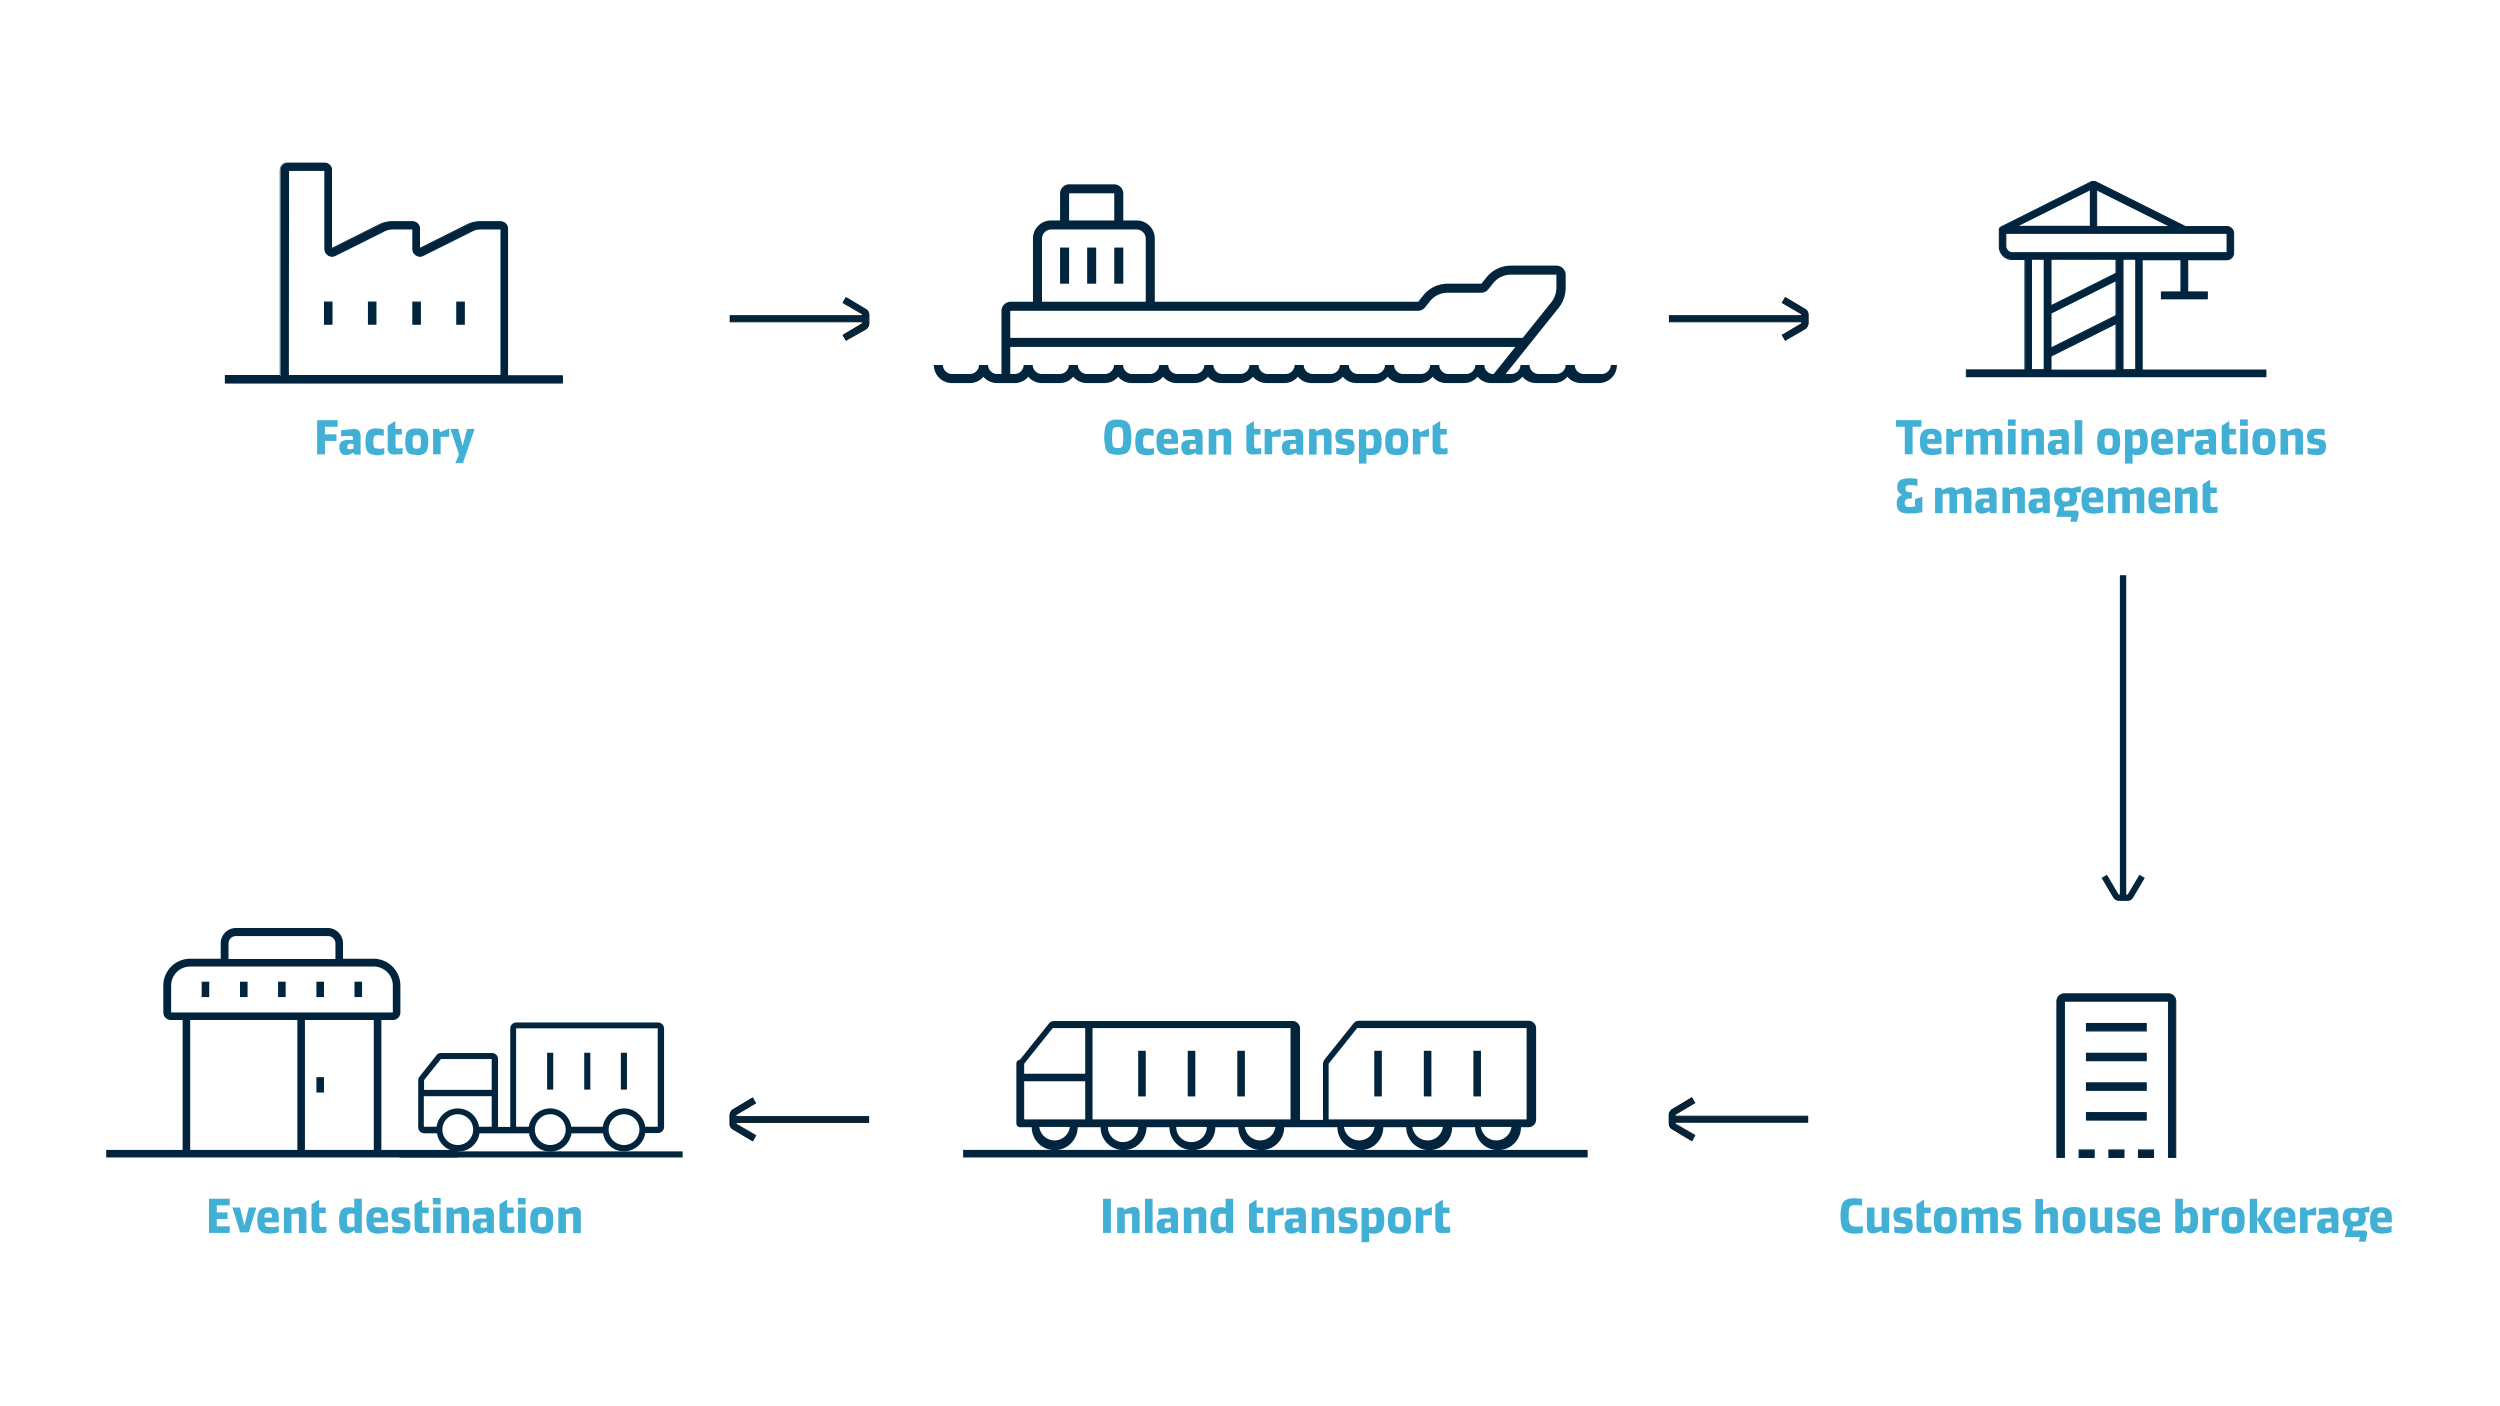 <svg id="Layer_1" data-name="Layer 1" xmlns="http://www.w3.org/2000/svg" viewBox="0 0 1024 576"><defs><style>.cls-1{fill:#02243c;}.cls-2{isolation:isolate;}.cls-3{fill:#42b0d5;}.cls-4{fill:#00243d;}</style></defs><title>infographic-1</title><polygon class="cls-1" points="431.9 471 460 471 488.1 471 516.2 471 556.7 471 584.8 471 612.8 471 650.3 471 650.3 474.1 394.5 474.1 394.5 471 431.9 471"/><rect class="cls-1" x="603.5" y="430.4" width="3.1" height="18.7"/><rect class="cls-1" x="562.9" y="430.4" width="3.1" height="18.7"/><rect class="cls-1" x="506.8" y="430.4" width="3.1" height="18.7"/><rect class="cls-1" x="486.5" y="430.4" width="3.1" height="18.7"/><rect class="cls-1" x="466.2" y="430.4" width="3.1" height="18.7"/><rect class="cls-1" x="583.2" y="430.4" width="3.1" height="18.7"/><path class="cls-1" d="M416.3,435.7v24.4a1.6,1.6,0,0,0,1.6,1.6h4.7a9.4,9.4,0,0,0,18.8,0h9.4a9.4,9.4,0,0,0,18.8,0H479a9.4,9.4,0,0,0,18.8,0h9.4a9.4,9.4,0,0,0,18.8,0h21.8a9.4,9.4,0,1,0,18.8,0H576a9.4,9.4,0,1,0,18.8,0h9.4a9.4,9.4,0,1,0,18.8,0h3.1a3.1,3.1,0,0,0,3.1-3.1V421.2a3.1,3.1,0,0,0-3.1-3.1H556.7a2.9,2.9,0,0,0-2.4,1.2l-11.7,14.6a3.5,3.5,0,0,0-.7,2v22.8h-9.4V421.3a3.1,3.1,0,0,0-3.1-3.1H431.9a2.9,2.9,0,0,0-2.4,1.2L417.8,434C416.6,434.3,416.3,435,416.3,435.7Zm190.3,25.9h12.5a6.3,6.3,0,0,1-12.5,0Zm-28.1,0H591a6.3,6.3,0,0,1-12.5,0Zm-28,0H563a6.3,6.3,0,0,1-12.5,0Zm-6.3-25.9,11.7-14.6h69.4v37.4H544.2V435.7Zm-34.3,25.9h12.5a6.3,6.3,0,0,1-12.5,0Zm-28.1,0h12.5a6.2,6.2,0,0,1-6.2,6.2A6.1,6.1,0,0,1,481.8,461.6Zm-28,0h12.4a6.2,6.2,0,0,1-6.2,6.2A6.2,6.2,0,0,1,453.8,461.6Zm-6.3-40.5h81.1v37.4H447.5V421.1Zm-21.8,40.5h12.5a6.3,6.3,0,0,1-12.5,0Zm-6.2-18.7h25v15.6h-25Zm0-7.2,11.7-14.6h13.3v18.7h-25Z"/><rect class="cls-1" x="434.2" y="101.4" width="3.7" height="14.8"/><rect class="cls-1" x="445.3" y="101.4" width="3.7" height="14.8"/><rect class="cls-1" x="456.4" y="101.4" width="3.7" height="14.8"/><path class="cls-1" d="M659.8,149.5a3.8,3.8,0,0,1-3.7,3.7h-7.4a3.8,3.8,0,0,1-3.7-3.7h-3.7a3.8,3.8,0,0,1-3.7,3.7h-7.4a3.8,3.8,0,0,1-3.7-3.7h-3.7a3.8,3.8,0,0,1-3.7,3.7h-2.4L638.5,126a13.3,13.3,0,0,0,2.8-8.1v-5.4a3.8,3.8,0,0,0-3.7-3.7H618.9a12.8,12.8,0,0,0-10.1,4.9l-2,2.5H593a12.8,12.8,0,0,0-10.1,4.9l-2,2.5H473V97.7a7.4,7.4,0,0,0-7.4-7.4h-5.5V79.2a3.8,3.8,0,0,0-3.7-3.7H437.9a3.8,3.8,0,0,0-3.7,3.7V90.3h-3.7a7.4,7.4,0,0,0-7.4,7.4v25.9h-9.2a3.8,3.8,0,0,0-3.7,3.7v25.9h-1.8a3.8,3.8,0,0,1-3.7-3.7H401a3.8,3.8,0,0,1-3.7,3.7h-7.4a3.8,3.8,0,0,1-3.7-3.7h-3.7a7.4,7.4,0,0,0,7.4,7.4h7.4a7.1,7.1,0,0,0,5.5-2.6,7.2,7.2,0,0,0,5.5,2.6h7.4a7.1,7.1,0,0,0,5.5-2.6,7.2,7.2,0,0,0,5.5,2.6h7.4a7.1,7.1,0,0,0,5.5-2.6,7.2,7.2,0,0,0,5.5,2.6h7.4a7.1,7.1,0,0,0,5.5-2.6,7.2,7.2,0,0,0,5.5,2.6h7.4a7.1,7.1,0,0,0,5.5-2.6,7.2,7.2,0,0,0,5.5,2.6h7.4a7.1,7.1,0,0,0,5.5-2.6,7.2,7.2,0,0,0,5.5,2.6h7.4a7.1,7.1,0,0,0,5.5-2.6,7.2,7.2,0,0,0,5.5,2.6h7.4a7.1,7.1,0,0,0,5.5-2.6,7.2,7.2,0,0,0,5.5,2.6h7.4a7.1,7.1,0,0,0,5.5-2.6,7.2,7.2,0,0,0,5.5,2.6h7.4a7.1,7.1,0,0,0,5.5-2.6,7.2,7.2,0,0,0,5.5,2.6h7.4a7.1,7.1,0,0,0,5.5-2.6,7.2,7.2,0,0,0,5.5,2.6h7.4a7.1,7.1,0,0,0,5.5-2.6,7.2,7.2,0,0,0,5.5,2.6h7.4a7.1,7.1,0,0,0,5.5-2.6,7.2,7.2,0,0,0,5.5,2.6h7.4a7.1,7.1,0,0,0,5.5-2.6,7.2,7.2,0,0,0,5.5,2.6h7.4a7.4,7.4,0,0,0,7.4-7.4ZM437.9,79.2h18.5V90.3H437.9ZM426.8,97.7a3.8,3.8,0,0,1,3.7-3.7h35.1a3.8,3.8,0,0,1,3.7,3.7v25.9H426.8V97.7Zm154,29.6a3.7,3.7,0,0,0,2.9-1.4l2-2.5a9.3,9.3,0,0,1,7.2-3.5h13.8a3.7,3.7,0,0,0,2.9-1.4l2-2.5a9.3,9.3,0,0,1,7.2-3.5h18.7v5.4a9.5,9.5,0,0,1-2,5.8l-11.8,14.7H413.8V127.3ZM608,149.5h-3.7a3.8,3.8,0,0,1-3.7,3.7h-7.4a3.8,3.8,0,0,1-3.7-3.7h-3.7a3.8,3.8,0,0,1-3.7,3.7h-7.4a3.8,3.8,0,0,1-3.7-3.7h-3.7a3.8,3.8,0,0,1-3.7,3.7h-7.4a3.8,3.8,0,0,1-3.7-3.7h-3.7a3.8,3.8,0,0,1-3.7,3.7h-7.4a3.8,3.8,0,0,1-3.7-3.7h-3.7a3.8,3.8,0,0,1-3.7,3.7h-7.4a3.8,3.8,0,0,1-3.7-3.7h-3.7a3.8,3.8,0,0,1-3.7,3.7h-7.4a3.8,3.8,0,0,1-3.7-3.7h-3.7a3.8,3.8,0,0,1-3.7,3.7h-7.4a3.8,3.8,0,0,1-3.7-3.7h-3.7a3.8,3.8,0,0,1-3.7,3.7h-7.4a3.8,3.8,0,0,1-3.7-3.7h-3.7a3.8,3.8,0,0,1-3.7,3.7h-7.4a3.8,3.8,0,0,1-3.7-3.7h-3.7a3.8,3.8,0,0,1-3.7,3.7h-7.4a3.8,3.8,0,0,1-3.7-3.7h-3.7a3.8,3.8,0,0,1-3.7,3.7h-1.8V142.1H620.7l-8.9,11.1h-.2A3.7,3.7,0,0,1,608,149.5Z"/><path class="cls-1" d="M353.3,128.6v.6H299v2.6h54.3v.6l-8.1,4.8,1.3,2.2,8.1-4.8a3,3,0,0,0,1.3-2.2v-3.7a2.6,2.6,0,0,0-1.3-2.2l-8.1-4.8-1.3,2.2Z"/><path d="M346.5,139.6l-1.4-2.4,8.1-4.8V132H298.9v-2.8h54.3v-.4l-8.1-4.7,1.4-2.4,8.2,4.9a2.8,2.8,0,0,1,1.4,2.3v3.7a3.2,3.2,0,0,1-1.3,2.3Zm-1.1-2.4,1.2,2,8-4.7a2.8,2.8,0,0,0,1.2-2.1v-3.7a2.7,2.7,0,0,0-1.2-2.1l-8-4.7-1.2,2,8.1,4.7v.8H299.2v2.3h54.3v.8Z"/><path class="cls-1" d="M738,128.6v.6H683.7v2.6H738v.6l-8.1,4.8,1.3,2.2,8.1-4.8a3,3,0,0,0,1.3-2.2v-3.7a2.6,2.6,0,0,0-1.3-2.2l-8.1-4.8-1.3,2.2Z"/><path d="M731.2,139.6l-1.4-2.4,8.1-4.8V132H683.6v-2.8h54.3v-.4l-8.1-4.7,1.4-2.4h.1l8.1,4.8a2.8,2.8,0,0,1,1.4,2.3v3.7a3.2,3.2,0,0,1-1.3,2.3Zm-1.1-2.4,1.2,2,8-4.7a2.8,2.8,0,0,0,1.2-2.1v-3.7a2.7,2.7,0,0,0-1.2-2.1l-8-4.7-1.2,2,8.1,4.7v.8H683.9v2.3h54.3v.8h-.1Z"/><path class="cls-1" d="M686.3,460.4v-.6h54.3v-2.6H686.3v-.6l8.1-4.8-1.3-2.2-8.1,4.8a3,3,0,0,0-1.3,2.2v3.7a2.6,2.6,0,0,0,1.3,2.2l8.1,4.8,1.3-2.2Z"/><path d="M693.1,467.5l-8.2-4.9a2.8,2.8,0,0,1-1.4-2.3v-3.7a3.2,3.2,0,0,1,1.3-2.3l8.2-4.9,1.4,2.4-8.1,4.8v.4h54.3v2.8H686.3v.4l8.1,4.7Zm0-17.7-8,4.7a2.8,2.8,0,0,0-1.2,2.1v3.7a2.7,2.7,0,0,0,1.2,2.1l8,4.7,1.2-2-8.1-4.7v-.8h54.3v-2.3H686.2v-.8h.1l8-4.7Z"/><path class="cls-1" d="M301.6,460.4v-.6h54.3v-2.6H301.6v-.6l8.1-4.8-1.3-2.2-8.1,4.8a3,3,0,0,0-1.3,2.2v3.7a2.6,2.6,0,0,0,1.3,2.2l8.1,4.8,1.3-2.2Z"/><path d="M308.4,467.5h-.1l-8.1-4.8a2.8,2.8,0,0,1-1.4-2.3v-3.7a3.2,3.2,0,0,1,1.3-2.3l8.2-4.9,1.4,2.4-8.1,4.8v.4H356v2.8H301.7v.4l8.1,4.7Zm0-17.7-8,4.7a2.8,2.8,0,0,0-1.2,2.1v3.7a2.7,2.7,0,0,0,1.2,2.1l8,4.7,1.2-2-8.1-4.7v-.8h54.3v-2.3H301.5v-.8l8.1-4.8Z"/><path class="cls-1" d="M871.5,366.4h-.6V235.6h-2.6V366.4h-.5l-4.8-8.1-2.2,1.3,4.8,8.1a3,3,0,0,0,2.2,1.3h3.7a2.6,2.6,0,0,0,2.2-1.3l4.8-8.1-2.2-1.3Z"/><g class="cls-2"><path class="cls-3" d="M133.1,174.8v3.1h4.7v2.7h-4.7v5.5h-3.2v-14h8.4v2.7Z"/><path class="cls-3" d="M146.2,175.9a1.9,1.9,0,0,1,1.2,1.1,5.8,5.8,0,0,1,.3,2.1v7.1h-2.5l-.4-.8a6.6,6.6,0,0,1-3.1,1,2.6,2.6,0,0,1-2-.8,3.7,3.7,0,0,1-.7-2.3,2.9,2.9,0,0,1,.7-2.3,4.5,4.5,0,0,1,2.4-.8h2.5v-.4a1.9,1.9,0,0,0-.1-.8.7.7,0,0,0-.5-.4h-2.9l-1.4.2v-2.6l3.6-.3A5.4,5.4,0,0,1,146.2,175.9Zm-3.8,7.9c.1.2.4.2.8.2l1.6-.2v-2h-1.6a.8.8,0,0,0-.7.3,1.4,1.4,0,0,0-.2.7C142.2,183.4,142.2,183.6,142.4,183.8Z"/><path class="cls-3" d="M151.5,185.8a2.7,2.7,0,0,1-1.4-1.7,13,13,0,0,1,0-6.4,3,3,0,0,1,1.4-1.7,5.6,5.6,0,0,1,2.8-.5,10.1,10.1,0,0,1,2.9.4v2.6l-2.2-.3-1.3.2a1,1,0,0,0-.6.8,8.2,8.2,0,0,0,0,3.6,1.1,1.1,0,0,0,.7.8l1.3.2h1.2l1.1-.3V186a10.5,10.5,0,0,1-3,.5A7.6,7.6,0,0,1,151.5,185.8Z"/><path class="cls-3" d="M160.2,186a2.2,2.2,0,0,1-1.1-1,5,5,0,0,1-.3-1.9v-8.7l3.1-2v3.3h2.7V178H162v4.7a1,1,0,0,0,.3.8c.2.2.5.2.9.2l1.7-.2v2.4l-.9.2h-1.5A5,5,0,0,1,160.2,186Z"/><path class="cls-3" d="M168,186a2.6,2.6,0,0,1-1.5-1.6,8.1,8.1,0,0,1-.5-3.5,10.4,10.4,0,0,1,.5-3.5,2.7,2.7,0,0,1,1.5-1.5,7,7,0,0,1,2.7-.4,6.7,6.7,0,0,1,2.7.4,3.1,3.1,0,0,1,1.5,1.5,8.1,8.1,0,0,1,.5,3.5,10.4,10.4,0,0,1-.5,3.5,3.4,3.4,0,0,1-1.5,1.6,7,7,0,0,1-2.7.4Zm3.8-2.4a1.6,1.6,0,0,0,.5-.8,16.2,16.2,0,0,0,0-3.6c-.1-.4-.2-.7-.5-.8s-.6-.2-1.1-.2l-1.1.2a1.6,1.6,0,0,0-.5.8,16.3,16.3,0,0,0,0,3.6c.1.4.2.7.5.8s.6.2,1.1.2Z"/><path class="cls-3" d="M184,175.5v3.4h-3.5v7.2h-3.1V175.7h2.3l.6,1.3Z"/><path class="cls-3" d="M194.4,175.7l-4.8,14h-3.1l1.5-3.6-3.5-10.4h3.2l1.8,7,1.8-7Z"/></g><g class="cls-2"><path class="cls-3" d="M454.4,185.7a3.2,3.2,0,0,1-1.6-2.2,19.6,19.6,0,0,1,0-8.8,4.1,4.1,0,0,1,1.6-2.2,6.3,6.3,0,0,1,3.4-.6,7.4,7.4,0,0,1,3.4.6,4,4,0,0,1,1.7,2.2,19.6,19.6,0,0,1,0,8.8,3.8,3.8,0,0,1-1.7,2.2,9.9,9.9,0,0,1-6.8,0Zm4.9-2.5a1.7,1.7,0,0,0,.6-1.2,19.7,19.7,0,0,0,0-5.6,1.7,1.7,0,0,0-.6-1.2,3.9,3.9,0,0,0-3,0,1.7,1.7,0,0,0-.6,1.2,19.7,19.7,0,0,0,0,5.6,1.7,1.7,0,0,0,.6,1.2,2.8,2.8,0,0,0,1.5.3C458.5,183.5,459,183.5,459.3,183.2Z"/><path class="cls-3" d="M466.8,185.8a2.7,2.7,0,0,1-1.4-1.7,13,13,0,0,1,0-6.4,3,3,0,0,1,1.4-1.7,5.6,5.6,0,0,1,2.8-.5,10.1,10.1,0,0,1,2.9.4v2.6l-2.2-.3-1.3.2a1,1,0,0,0-.6.8,8.2,8.2,0,0,0,0,3.6,1.1,1.1,0,0,0,.7.8l1.3.2h1.2l1.1-.3V186a10.5,10.5,0,0,1-3,.5A8.8,8.8,0,0,1,466.8,185.8Z"/><path class="cls-3" d="M482.7,181.8h-6a2.1,2.1,0,0,0,.5,1.5,2.5,2.5,0,0,0,1.7.4h1.8l1.8-.4v2.5l-1.7.4-2,.2a7.8,7.8,0,0,1-3-.5,3.8,3.8,0,0,1-1.6-1.7,9.5,9.5,0,0,1-.5-3.3,8.7,8.7,0,0,1,.4-3,3.4,3.4,0,0,1,1.4-1.7,5.3,5.3,0,0,1,2.8-.6,4.8,4.8,0,0,1,2.9.7,2.4,2.4,0,0,1,1.1,1.6,14,14,0,0,1,.2,2.3v1.7Zm-2.9-2.3a2.3,2.3,0,0,0-.3-1.3c-.2-.3-.6-.4-1.2-.4a1.7,1.7,0,0,0-1.3.5,2.8,2.8,0,0,0-.3,1.5h3.1v-.3Z"/><path class="cls-3" d="M491.1,175.9a1.9,1.9,0,0,1,1.2,1.1,5.8,5.8,0,0,1,.3,2.1v7.1h-2.5l-.4-.8a6.6,6.6,0,0,1-3.1,1,2.6,2.6,0,0,1-2-.8,3.7,3.7,0,0,1-.7-2.3,2.9,2.9,0,0,1,.7-2.3,4.5,4.5,0,0,1,2.4-.8h2.5v-.4a1.9,1.9,0,0,0-.1-.8.7.7,0,0,0-.5-.4H486l-1.4.2v-2.6l3.6-.3A5.2,5.2,0,0,1,491.1,175.9Zm-3.7,7.9c.1.2.4.2.8.2l1.6-.2v-2h-1.6a.8.8,0,0,0-.7.3,1.4,1.4,0,0,0-.2.7C487.1,183.4,487.2,183.6,487.4,183.8Z"/><path class="cls-3" d="M495.1,175.7h2.5l.5,1a6.7,6.7,0,0,1,1.7-.8,7.1,7.1,0,0,1,2-.4,2.2,2.2,0,0,1,1.9.7,2.8,2.8,0,0,1,.6,2v8h-3.1v-7a1.5,1.5,0,0,0-.2-.8,1.4,1.4,0,0,0-.9-.2l-1.9.2v7.8h-3.1Z"/><path class="cls-3" d="M511.9,186a2.2,2.2,0,0,1-1.1-1,5,5,0,0,1-.3-1.9v-8.7l3.1-2v3.3h2.7V178h-2.6v4.7a1,1,0,0,0,.3.8c.2.2.5.2.9.2l1.7-.2v2.4l-.9.2h-1.5A5,5,0,0,1,511.9,186Z"/><path class="cls-3" d="M524.6,175.5v3.4h-3.5v7.2H518V175.7h2.3l.6,1.3Z"/><path class="cls-3" d="M532.3,175.9a1.9,1.9,0,0,1,1.2,1.1,5.8,5.8,0,0,1,.3,2.1v7.1h-2.5l-.4-.8a6.6,6.6,0,0,1-3.1,1,2.6,2.6,0,0,1-2-.8,3.2,3.2,0,0,1-.7-2.3,2.9,2.9,0,0,1,.7-2.3,4.5,4.5,0,0,1,2.4-.8h2.5v-.4a1.9,1.9,0,0,0-.1-.8.7.7,0,0,0-.5-.4h-2.9l-1.4.2v-2.6l3.6-.3A5.2,5.2,0,0,1,532.3,175.9Zm-3.8,7.9c.1.2.4.2.8.2l1.6-.2v-2h-1.6a.8.8,0,0,0-.7.3,1.4,1.4,0,0,0-.2.7C528.3,183.4,528.3,183.6,528.5,183.8Z"/><path class="cls-3" d="M536.2,175.7h2.5l.5,1a6.7,6.7,0,0,1,1.7-.8,7.1,7.1,0,0,1,2-.4,2.2,2.2,0,0,1,1.9.7,2.8,2.8,0,0,1,.6,2v8h-3.1v-7a1.5,1.5,0,0,0-.2-.8,1.4,1.4,0,0,0-.9-.2l-1.9.2v7.8h-3.1Z"/><path class="cls-3" d="M548.6,186.2l-1.3-.3v-2.5l1.5.3h2.6a.5.5,0,0,0,.4-.2.7.7,0,0,0,.1-.5.6.6,0,0,0-.2-.5l-.8-.3-2-.4a2.2,2.2,0,0,1-1.4-.8,4.1,4.1,0,0,1-.5-2.3,3,3,0,0,1,.4-1.8,2.4,2.4,0,0,1,1.2-1,7.1,7.1,0,0,1,2.3-.3h1.8l1.5.3v2.5l-1.5-.3H551l-1,.2a.8.8,0,0,0-.2.6.8.8,0,0,0,.2.5,1,1,0,0,0,.7.2l1.9.4,1.3.4c.3.1.5.5.7.9a4.2,4.2,0,0,1,.2,1.7,3.7,3.7,0,0,1-.4,2,2.8,2.8,0,0,1-1.3,1.1,6.1,6.1,0,0,1-2.5.3Z"/><path class="cls-3" d="M564.5,176.1a4,4,0,0,1,1.1,1.8,13.9,13.9,0,0,1,.3,3.2,8.9,8.9,0,0,1-.5,3.2,2.8,2.8,0,0,1-1.4,1.6,4.8,4.8,0,0,1-2.2.5h-1.1l-1-.3v3.8h-3.1v-14h2.7l.4,1.1a4.3,4.3,0,0,1,1.3-.9,3.2,3.2,0,0,1,1.6-.4A2.5,2.5,0,0,1,564.5,176.1Zm-4.9,2.3v5.1l.6.2h.9l1-.2a1.2,1.2,0,0,0,.5-.8,7.6,7.6,0,0,0,.1-1.7,8.7,8.7,0,0,0-.1-1.8c-.1-.4-.2-.7-.5-.8l-.9-.2A4,4,0,0,0,559.6,178.4Z"/><path class="cls-3" d="M569.4,186a2.6,2.6,0,0,1-1.5-1.6,8.1,8.1,0,0,1-.5-3.5,10.4,10.4,0,0,1,.5-3.5,2.7,2.7,0,0,1,1.5-1.5,7,7,0,0,1,2.7-.4,6.7,6.7,0,0,1,2.7.4,2.8,2.8,0,0,1,1.5,1.5,8.1,8.1,0,0,1,.5,3.5,10.4,10.4,0,0,1-.5,3.5,3.4,3.4,0,0,1-1.5,1.6,7,7,0,0,1-2.7.4A9.6,9.6,0,0,1,569.4,186Zm3.8-2.4a1.6,1.6,0,0,0,.5-.8,16.3,16.3,0,0,0,0-3.6c-.1-.4-.2-.7-.5-.8s-.6-.2-1.1-.2l-1.1.2a1.2,1.2,0,0,0-.5.8,16.2,16.2,0,0,0,0,3.6c.1.4.2.7.5.8l1.1.2Z"/><path class="cls-3" d="M585.3,175.5v3.4h-3.5v7.2h-3.1V175.7H581l.6,1.3Z"/><path class="cls-3" d="M588.2,186a2.2,2.2,0,0,1-1.1-1,5,5,0,0,1-.3-1.9v-8.7l3.1-2v3.3h2.7V178H590v4.7a1,1,0,0,0,.3.8c.2.2.5.2.9.2l1.7-.2v2.4l-.9.2h-1.5A5.1,5.1,0,0,1,588.2,186Z"/></g><g class="cls-2"><path class="cls-3" d="M780.2,174.8h-3.6v-2.7H787v2.7h-3.6v11.3h-3.2Z"/><path class="cls-3" d="M795.4,181.8h-6a2.1,2.1,0,0,0,.5,1.5,2.5,2.5,0,0,0,1.7.4h1.8l1.8-.4v2.5l-1.7.4-2,.2a7.8,7.8,0,0,1-3-.5,3.8,3.8,0,0,1-1.6-1.7,9.5,9.5,0,0,1-.5-3.3,8.7,8.7,0,0,1,.4-3,3.4,3.4,0,0,1,1.4-1.7,5.5,5.5,0,0,1,2.8-.6,4.8,4.8,0,0,1,2.9.7,3,3,0,0,1,1.2,1.6,14,14,0,0,1,.2,2.3v1.7Zm-2.9-2.3a2.3,2.3,0,0,0-.3-1.3c-.2-.3-.6-.4-1.2-.4a1.7,1.7,0,0,0-1.3.5,2.8,2.8,0,0,0-.3,1.5h3.1Z"/><path class="cls-3" d="M803.8,175.5v3.4h-3.5v7.2h-3.1V175.7h2.3l.6,1.3Z"/><path class="cls-3" d="M819.6,176.2a2.8,2.8,0,0,1,.6,2v8h-3.1v-7a1.9,1.9,0,0,0-.2-.8c-.1-.2-.4-.2-.8-.2l-1.8.2v7.8h-3.1v-7a1.9,1.9,0,0,0-.2-.8c-.1-.2-.4-.2-.8-.2l-1.8.2v7.8h-3.1V175.8h2.5l.5,1a6.7,6.7,0,0,1,1.7-.8,4.3,4.3,0,0,1,1.9-.4,2.1,2.1,0,0,1,2.2,1.3,7.9,7.9,0,0,1,3.7-1.3A2.1,2.1,0,0,1,819.6,176.2Z"/><path class="cls-3" d="M822.4,171.8h3.2v2.6h-3.2Zm.1,3.9h3.1v10.4h-3.1Z"/><path class="cls-3" d="M828,175.7h2.5l.5,1a6.7,6.7,0,0,1,1.7-.8,7.1,7.1,0,0,1,2-.4,2.2,2.2,0,0,1,1.9.7,2.8,2.8,0,0,1,.6,2v8H834v-7a1.5,1.5,0,0,0-.2-.8,1.4,1.4,0,0,0-.9-.2l-1.9.2v7.8h-3Z"/><path class="cls-3" d="M845.9,175.9a1.9,1.9,0,0,1,1.2,1.1,5.8,5.8,0,0,1,.3,2.1v7.1H845l-.4-.8a6.6,6.6,0,0,1-3.1,1,2.6,2.6,0,0,1-2-.8,3.7,3.7,0,0,1-.7-2.3,2.9,2.9,0,0,1,.7-2.3,4.5,4.5,0,0,1,2.4-.8h2.5v-.4a1.9,1.9,0,0,0-.1-.8.7.7,0,0,0-.5-.4h-2.9l-1.4.2v-2.6l3.6-.3A4.9,4.9,0,0,1,845.9,175.9Zm-3.8,7.9c.1.2.4.2.8.2l1.6-.2v-2h-1.6a.8.8,0,0,0-.7.3,1.4,1.4,0,0,0-.2.7C841.9,183.4,841.9,183.6,842.1,183.8Z"/><path class="cls-3" d="M849.8,172.1h3.1v14h-3.1Z"/><path class="cls-3" d="M861,186a2.6,2.6,0,0,1-1.5-1.6,10,10,0,0,1-.5-3.5,10.4,10.4,0,0,1,.5-3.5,2.5,2.5,0,0,1,1.5-1.5,9.1,9.1,0,0,1,2.7-.4,6.7,6.7,0,0,1,2.7.4,2.8,2.8,0,0,1,1.5,1.5,9.6,9.6,0,0,1,.5,3.5,10.4,10.4,0,0,1-.5,3.5,3.4,3.4,0,0,1-1.5,1.6,7,7,0,0,1-2.7.4Zm3.8-2.4a1.6,1.6,0,0,0,.5-.8,16.3,16.3,0,0,0,0-3.6c-.1-.4-.2-.7-.5-.8s-.6-.2-1.1-.2l-1.1.2a1.6,1.6,0,0,0-.5.8,16.2,16.2,0,0,0,0,3.6c.1.4.2.7.5.8s.6.2,1.1.2Z"/><path class="cls-3" d="M878.3,176.1a4,4,0,0,1,1.1,1.8,9.9,9.9,0,0,1,.3,3.2,8.9,8.9,0,0,1-.5,3.2,2.8,2.8,0,0,1-1.4,1.6,4.8,4.8,0,0,1-2.2.5h-1.1l-1-.3v3.8h-3.1v-14h2.7l.4,1.1a4.3,4.3,0,0,1,1.3-.9,3.2,3.2,0,0,1,1.6-.4A2.3,2.3,0,0,1,878.3,176.1Zm-4.8,2.3v5.1l.6.2h.9l1-.2a1.2,1.2,0,0,0,.5-.8,7.6,7.6,0,0,0,.1-1.7,8.7,8.7,0,0,0-.1-1.8c-.1-.4-.2-.7-.5-.8l-.9-.2A3.9,3.9,0,0,0,873.5,178.4Z"/><path class="cls-3" d="M890.1,181.8h-6a2.1,2.1,0,0,0,.5,1.5,2.5,2.5,0,0,0,1.7.4h1.8l1.8-.4v2.5l-1.7.4-2,.2a7.8,7.8,0,0,1-3-.5,3.8,3.8,0,0,1-1.6-1.7,9.5,9.5,0,0,1-.5-3.3,8.7,8.7,0,0,1,.4-3,3.4,3.4,0,0,1,1.4-1.7,5.5,5.5,0,0,1,2.8-.6,4.8,4.8,0,0,1,2.9.7,3,3,0,0,1,1.2,1.6,14,14,0,0,1,.2,2.3v1.7Zm-2.9-2.3a2.3,2.3,0,0,0-.3-1.3c-.2-.3-.6-.4-1.2-.4a1.7,1.7,0,0,0-1.3.5,2.8,2.8,0,0,0-.3,1.5h3.1Z"/><path class="cls-3" d="M898.6,175.5v3.4h-3.5v7.2H892V175.7h2.3l.6,1.3Z"/><path class="cls-3" d="M906.2,175.9a1.9,1.9,0,0,1,1.2,1.1,5.8,5.8,0,0,1,.3,2.1v7.1h-2.5l-.4-.8a6.6,6.6,0,0,1-3.1,1,2.6,2.6,0,0,1-2-.8,3.7,3.7,0,0,1-.7-2.3,2.9,2.9,0,0,1,.7-2.3,4.5,4.5,0,0,1,2.4-.8h2.5v-.4a1.9,1.9,0,0,0-.1-.8.7.7,0,0,0-.5-.4h-2.9l-1.4.2v-2.6l3.6-.3A5.2,5.2,0,0,1,906.2,175.9Zm-3.8,7.9c.1.2.4.2.8.2l1.6-.2v-2h-1.6a.8.8,0,0,0-.7.3,1.4,1.4,0,0,0-.2.7C902.2,183.4,902.2,183.6,902.4,183.8Z"/><path class="cls-3" d="M911.4,186a2.2,2.2,0,0,1-1.1-1,4.7,4.7,0,0,1-.3-1.9v-8.7l3.1-2v3.3h2.7V178h-2.6v4.7a1,1,0,0,0,.3.8c.2.2.5.2.9.2l1.7-.2v2.4l-.9.2h-1.5A5,5,0,0,1,911.4,186Z"/><path class="cls-3" d="M917.5,171.8h3.2v2.6h-3.2Zm.1,3.9h3.1v10.4h-3.1Z"/><path class="cls-3" d="M924.6,186a2.6,2.6,0,0,1-1.5-1.6,8.1,8.1,0,0,1-.5-3.5,10.4,10.4,0,0,1,.5-3.5,2.7,2.7,0,0,1,1.5-1.5,9.1,9.1,0,0,1,2.7-.4,6.7,6.7,0,0,1,2.7.4,2.8,2.8,0,0,1,1.5,1.5,8.1,8.1,0,0,1,.5,3.5,10.4,10.4,0,0,1-.5,3.5A3.4,3.4,0,0,1,930,186a7,7,0,0,1-2.7.4A9.6,9.6,0,0,1,924.6,186Zm3.9-2.4a1.6,1.6,0,0,0,.5-.8,16.3,16.3,0,0,0,0-3.6c-.1-.4-.2-.7-.5-.8s-.6-.2-1.1-.2l-1.1.2a1.6,1.6,0,0,0-.5.8,16.2,16.2,0,0,0,0,3.6c.1.4.2.7.5.8s.6.2,1.1.2Z"/><path class="cls-3" d="M934.1,175.7h2.5l.5,1a6.7,6.7,0,0,1,1.7-.8,4.8,4.8,0,0,1,2-.4,2.2,2.2,0,0,1,1.9.7,2.8,2.8,0,0,1,.6,2v8h-3.1v-7a1.5,1.5,0,0,0-.2-.8,1.4,1.4,0,0,0-.9-.2l-1.9.2v7.8h-3.1Z"/><path class="cls-3" d="M946.5,186.2l-1.3-.3v-2.5l1.5.3h2.7a.5.5,0,0,0,.4-.2.7.7,0,0,0,.1-.5.6.6,0,0,0-.2-.5l-.8-.3-2-.4a2.2,2.2,0,0,1-1.4-.8,4.1,4.1,0,0,1-.5-2.3,3,3,0,0,1,.4-1.8,2.4,2.4,0,0,1,1.2-1,7.1,7.1,0,0,1,2.3-.3h1.8l1.5.3v2.5l-1.5-.3H949l-1,.2a.8.8,0,0,0-.2.6.8.8,0,0,0,.2.5.8.8,0,0,0,.6.2l1.9.4,1.3.4c.3.1.5.5.7.9a4.2,4.2,0,0,1,.2,1.7,3.7,3.7,0,0,1-.4,2,2.8,2.8,0,0,1-1.3,1.1,6.1,6.1,0,0,1-2.5.3Z"/></g><g class="cls-2"><path class="cls-3" d="M787.3,209.8l-2.9.5h-2.6a7.8,7.8,0,0,1-2.9-.4,2.8,2.8,0,0,1-1.5-1.3,5.5,5.5,0,0,1-.5-2.5,3.9,3.9,0,0,1,.6-2.3,2.8,2.8,0,0,1,1.7-1.1,3.3,3.3,0,0,1-1.5-1.1,3.2,3.2,0,0,1-.6-2,4.1,4.1,0,0,1,.5-2.1,2.6,2.6,0,0,1,1.6-1.2,11.4,11.4,0,0,1,3-.4,17.3,17.3,0,0,1,3.2.3V199a16.3,16.3,0,0,0-3.1-.3,2.6,2.6,0,0,0-1.4.3,1.2,1.2,0,0,0-.4,1.1,1.7,1.7,0,0,0,.5,1.2,3,3,0,0,0,1.6.3h.5v2.6h-.7a2.5,2.5,0,0,0-1.7.4,1.6,1.6,0,0,0-.5,1.3,1.8,1.8,0,0,0,.4,1.4,2.3,2.3,0,0,0,1.4.4l2.4-.2v-3.1l3-.9v6.3Z"/><path class="cls-3" d="M806.9,200.2a2.8,2.8,0,0,1,.6,2v8h-3.1v-7a1.9,1.9,0,0,0-.2-.8c-.1-.2-.4-.2-.8-.2l-1.8.2v7.8h-3.1v-7a1.9,1.9,0,0,0-.2-.8c-.1-.2-.4-.2-.8-.2l-1.8.2v7.8h-3.1V199.8h2.5l.5,1a8,8,0,0,1,1.6-.8,4.3,4.3,0,0,1,1.9-.4,2.1,2.1,0,0,1,2.2,1.3,7.9,7.9,0,0,1,3.7-1.3A2.2,2.2,0,0,1,806.9,200.2Z"/><path class="cls-3" d="M816.3,199.9a1.9,1.9,0,0,1,1.2,1.1,5.8,5.8,0,0,1,.3,2.1v7.1h-2.5l-.4-.8a6.6,6.6,0,0,1-3.1,1,2.6,2.6,0,0,1-2-.8,3.7,3.7,0,0,1-.7-2.3,2.9,2.9,0,0,1,.7-2.3,4.5,4.5,0,0,1,2.4-.8h2.5v-.4a1.9,1.9,0,0,0-.1-.8.7.7,0,0,0-.5-.4h-2.9l-1.4.2v-2.6l3.6-.3A5.2,5.2,0,0,1,816.3,199.9Zm-3.8,7.9c.1.2.4.2.8.2l1.6-.2v-2h-1.6a.8.8,0,0,0-.7.3,1.4,1.4,0,0,0-.2.7A1.2,1.2,0,0,0,812.5,207.8Z"/><path class="cls-3" d="M820.2,199.7h2.5l.5,1a6.7,6.7,0,0,1,1.7-.8,7.1,7.1,0,0,1,2-.4,2.2,2.2,0,0,1,1.9.7,2.8,2.8,0,0,1,.6,2v8h-3.1v-7a1.5,1.5,0,0,0-.2-.8,1.4,1.4,0,0,0-.9-.2l-1.9.2v7.8h-3.1Z"/><path class="cls-3" d="M838.1,199.9a1.9,1.9,0,0,1,1.2,1.1,5.8,5.8,0,0,1,.3,2.1v7.1h-2.5l-.4-.8a6.6,6.6,0,0,1-3.1,1,2.6,2.6,0,0,1-2-.8,3.7,3.7,0,0,1-.7-2.3,2.9,2.9,0,0,1,.7-2.3,4.5,4.5,0,0,1,2.4-.8h2.5v-.4a1.9,1.9,0,0,0-.1-.8.7.7,0,0,0-.5-.4H833l-1.4.2v-2.6l3.6-.3A5.2,5.2,0,0,1,838.1,199.9Zm-3.8,7.9c.1.2.4.2.8.2l1.6-.2v-2h-1.6a.8.8,0,0,0-.7.3,1.4,1.4,0,0,0-.2.7A1.2,1.2,0,0,0,834.3,207.8Z"/><path class="cls-3" d="M852.3,201.7h-2a4.1,4.1,0,0,1,.5,1.9,4.8,4.8,0,0,1-.5,2.4,2.6,2.6,0,0,1-1.5,1.2,10.1,10.1,0,0,1-2.7.3h-.4l-.4,1.6H850c1,0,1.4.4,1.4,1.2a2.2,2.2,0,0,1-.1.8l-.6,2.6H848l.3-1.4a1.3,1.3,0,0,0,.1-.5c0-.1,0-.1-.1-.1h-6.1l1.2-4.4a3.1,3.1,0,0,1-1.5-1.2,4.6,4.6,0,0,1-.5-2.3,6,6,0,0,1,.5-2.6,2.3,2.3,0,0,1,1.5-1.2,10.1,10.1,0,0,1,2.7-.3,7.8,7.8,0,0,1,2.4.3l3.8-.9Zm-4.9,3.3a2.4,2.4,0,0,0,.3-1.4,2.2,2.2,0,0,0-.3-1.4c-.2-.3-.7-.4-1.3-.4s-1.1.1-1.3.4a2.3,2.3,0,0,0-.4,1.4,2,2,0,0,0,.4,1.4c.2.3.7.4,1.3.4S847.2,205.3,847.4,205Z"/><path class="cls-3" d="M861.6,205.8h-6a2.1,2.1,0,0,0,.5,1.5,2.5,2.5,0,0,0,1.7.4h1.8l1.8-.4v2.5l-1.7.4-2,.2a7.8,7.8,0,0,1-3-.5,3.8,3.8,0,0,1-1.6-1.7,9.5,9.5,0,0,1-.5-3.3,8.7,8.7,0,0,1,.4-3,3.4,3.4,0,0,1,1.4-1.7,5.5,5.5,0,0,1,2.8-.6,4.8,4.8,0,0,1,2.9.7,3,3,0,0,1,1.2,1.6,14,14,0,0,1,.2,2.3v1.7Zm-2.9-2.3a2.3,2.3,0,0,0-.3-1.3c-.2-.3-.6-.4-1.2-.4a1.7,1.7,0,0,0-1.3.5,2.8,2.8,0,0,0-.3,1.5h3.1Z"/><path class="cls-3" d="M877.7,200.2a2.8,2.8,0,0,1,.6,2v8h-3.1v-7a1.9,1.9,0,0,0-.2-.8c-.1-.2-.4-.2-.8-.2l-1.8.2v7.8h-3.1v-7a1.9,1.9,0,0,0-.2-.8c-.1-.2-.4-.2-.8-.2l-1.8.2v7.8h-3.1V199.8h2.5l.5,1a6.7,6.7,0,0,1,1.7-.8,4.3,4.3,0,0,1,1.9-.4,2.1,2.1,0,0,1,2.2,1.3,7.9,7.9,0,0,1,3.7-1.3A2.1,2.1,0,0,1,877.7,200.2Z"/><path class="cls-3" d="M889,205.8h-6a2.1,2.1,0,0,0,.5,1.5,2.5,2.5,0,0,0,1.7.4H887l1.8-.4v2.5l-1.7.4-2,.2a7.8,7.8,0,0,1-3-.5,3.8,3.8,0,0,1-1.6-1.7,9.5,9.5,0,0,1-.5-3.3,8.7,8.7,0,0,1,.4-3,3.4,3.4,0,0,1,1.4-1.7,5.5,5.5,0,0,1,2.8-.6,4.8,4.8,0,0,1,2.9.7,3,3,0,0,1,1.2,1.6,14,14,0,0,1,.2,2.3v1.7Zm-2.9-2.3a2.3,2.3,0,0,0-.3-1.3c-.2-.3-.6-.4-1.2-.4a1.7,1.7,0,0,0-1.3.5,2.8,2.8,0,0,0-.3,1.5h3.1Z"/><path class="cls-3" d="M890.9,199.7h2.5l.5,1a6.7,6.7,0,0,1,1.7-.8,7.1,7.1,0,0,1,2-.4,2.2,2.2,0,0,1,1.9.7,2.8,2.8,0,0,1,.6,2v8H897v-7a1.5,1.5,0,0,0-.2-.8,1.4,1.4,0,0,0-.9-.2l-1.9.2v7.8h-3.1Z"/><path class="cls-3" d="M903.6,210a2.2,2.2,0,0,1-1.1-1,4.7,4.7,0,0,1-.3-1.9v-8.7l3.1-2v3.3H908V202h-2.6v4.7a1,1,0,0,0,.3.8c.2.2.5.2.9.2l1.7-.2v2.4l-.9.2h-1.5A5,5,0,0,1,903.6,210Z"/></g><g class="cls-2"><path class="cls-3" d="M756.1,504.6a3.3,3.3,0,0,1-1.7-2.2,16.1,16.1,0,0,1-.5-4.4,16.6,16.6,0,0,1,.5-4.4,3.6,3.6,0,0,1,1.8-2.2,8.4,8.4,0,0,1,3.6-.6l2.9.2v2.8l-2.7-.2a4.2,4.2,0,0,0-1.8.3,1.8,1.8,0,0,0-.8,1.2,17,17,0,0,0-.2,2.8,9.4,9.4,0,0,0,.3,2.8,2.6,2.6,0,0,0,.8,1.3,3.4,3.4,0,0,0,1.6.4h1.7l1.4-.2v2.8a19.5,19.5,0,0,1-3.4.3A8.2,8.2,0,0,1,756.1,504.6Z"/><path class="cls-3" d="M773.7,505h-2.5l-.5-1a8,8,0,0,1-1.6.8,4.3,4.3,0,0,1-1.9.4c-1.6,0-2.5-.9-2.5-2.8v-7.8h3.1v7a1.5,1.5,0,0,0,.2.8,1.4,1.4,0,0,0,.9.2l1.8-.2v-7.8h3.1V505Z"/><path class="cls-3" d="M777.2,505.1l-1.3-.3v-2.5l1.5.3H780a.5.5,0,0,0,.4-.2.7.7,0,0,0,.1-.5.6.6,0,0,0-.2-.5l-.8-.3-2-.4a2.2,2.2,0,0,1-1.4-.8,4.1,4.1,0,0,1-.5-2.3,3,3,0,0,1,.4-1.8,2.4,2.4,0,0,1,1.2-1,7.1,7.1,0,0,1,2.3-.3h1.8l1.5.3v2.5l-1.5-.3h-1.7a2.2,2.2,0,0,0-1,.2.8.8,0,0,0-.2.6.8.8,0,0,0,.2.5,1,1,0,0,0,.7.2l1.9.4,1.3.4c.3.1.5.5.7.9a4.2,4.2,0,0,1,.2,1.7,3.7,3.7,0,0,1-.4,2,2.8,2.8,0,0,1-1.3,1.1,6.1,6.1,0,0,1-2.5.3Z"/><path class="cls-3" d="M786.4,504.9a2.2,2.2,0,0,1-1.1-1,5,5,0,0,1-.3-1.9v-8.7l3.1-2v3.3h2.7v2.3h-2.6v4.7a1,1,0,0,0,.3.8c.2.2.5.2.9.2l1.7-.2v2.4l-.9.2h-1.5A5,5,0,0,1,786.4,504.9Z"/><path class="cls-3" d="M794.1,504.9a2.6,2.6,0,0,1-1.5-1.6,10,10,0,0,1-.5-3.5,10.4,10.4,0,0,1,.5-3.5,2.5,2.5,0,0,1,1.5-1.5,9.1,9.1,0,0,1,2.7-.4,6.7,6.7,0,0,1,2.7.4,2.8,2.8,0,0,1,1.5,1.5,9.6,9.6,0,0,1,.5,3.5,10.4,10.4,0,0,1-.5,3.5,3.4,3.4,0,0,1-1.5,1.6,7,7,0,0,1-2.7.4Zm3.9-2.4a1.6,1.6,0,0,0,.5-.8,16.2,16.2,0,0,0,0-3.6c-.1-.4-.2-.7-.5-.8s-.6-.2-1.1-.2l-1.1.2a1.6,1.6,0,0,0-.5.8,16.2,16.2,0,0,0,0,3.6c.1.4.2.7.5.8s.6.2,1.1.2Z"/><path class="cls-3" d="M817.7,495.1a2.8,2.8,0,0,1,.6,2v8h-3.1v-7a1.9,1.9,0,0,0-.2-.8c-.1-.2-.4-.2-.8-.2l-1.8.2v7.8h-3.1v-7a1.9,1.9,0,0,0-.2-.8c-.1-.2-.4-.2-.8-.2l-1.8.2v7.8h-3.1V494.7h2.5l.5,1,1.6-.8a4.3,4.3,0,0,1,1.9-.4,2.1,2.1,0,0,1,2.2,1.3,7.9,7.9,0,0,1,3.7-1.3A2,2,0,0,1,817.7,495.1Z"/><path class="cls-3" d="M821.7,505.1l-1.3-.3v-2.5l1.5.3h2.7a.5.5,0,0,0,.4-.2.7.7,0,0,0,.1-.5.6.6,0,0,0-.2-.5l-.8-.3-2-.4a2.2,2.2,0,0,1-1.4-.8,4.1,4.1,0,0,1-.5-2.3,3,3,0,0,1,.4-1.8,2.4,2.4,0,0,1,1.2-1,7.1,7.1,0,0,1,2.3-.3h1.8l1.5.3v2.5l-1.5-.3h-1.7a1.9,1.9,0,0,0-1,.2.8.8,0,0,0-.2.6.8.8,0,0,0,.2.5.8.8,0,0,0,.6.2l1.9.4,1.3.4c.3.1.5.5.7.9a4.2,4.2,0,0,1,.2,1.7,3.7,3.7,0,0,1-.4,2,2.8,2.8,0,0,1-1.3,1.1,8.5,8.5,0,0,1-2.5.3Z"/><path class="cls-3" d="M842.3,495.1a2.8,2.8,0,0,1,.6,2v8h-3.1v-7a1.5,1.5,0,0,0-.2-.8,1.4,1.4,0,0,0-.9-.2l-1.9.2v7.8h-3.1v-14h3.1v4.6l1.6-.8a6.5,6.5,0,0,1,1.9-.4A2.4,2.4,0,0,1,842.3,495.1Z"/><path class="cls-3" d="M846.8,504.9a2.6,2.6,0,0,1-1.5-1.6,10,10,0,0,1-.5-3.5,10.4,10.4,0,0,1,.5-3.5,2.5,2.5,0,0,1,1.5-1.5,9.1,9.1,0,0,1,2.7-.4,6.7,6.7,0,0,1,2.7.4,2.8,2.8,0,0,1,1.5,1.5,9.6,9.6,0,0,1,.5,3.5,10.4,10.4,0,0,1-.5,3.5,3.4,3.4,0,0,1-1.5,1.6,7,7,0,0,1-2.7.4A13,13,0,0,1,846.8,504.9Zm3.8-2.4a1.6,1.6,0,0,0,.5-.8,16.2,16.2,0,0,0,0-3.6c-.1-.4-.2-.7-.5-.8s-.6-.2-1.1-.2l-1.1.2a1.6,1.6,0,0,0-.5.8,16.3,16.3,0,0,0,0,3.6c.1.4.2.7.5.8s.6.2,1.1.2Z"/><path class="cls-3" d="M865.1,505h-2.5l-.5-1a8,8,0,0,1-1.6.8,4.3,4.3,0,0,1-1.9.4c-1.6,0-2.5-.9-2.5-2.8v-7.8h3.1v7a1.5,1.5,0,0,0,.2.8,1.4,1.4,0,0,0,.9.2l1.8-.2v-7.8h3.1V505Z"/><path class="cls-3" d="M868.6,505.1l-1.3-.3v-2.5l1.5.3h2.7a.5.5,0,0,0,.4-.2.7.7,0,0,0,.1-.5.6.6,0,0,0-.2-.5l-.8-.3-2-.4a2.2,2.2,0,0,1-1.4-.8,4.1,4.1,0,0,1-.5-2.3,3,3,0,0,1,.4-1.8,2.4,2.4,0,0,1,1.2-1,7.1,7.1,0,0,1,2.3-.3h1.8l1.5.3v2.5l-1.5-.3h-1.7a1.9,1.9,0,0,0-1,.2.8.8,0,0,0-.2.6.8.8,0,0,0,.2.5.8.8,0,0,0,.6.2l1.9.4,1.3.4c.3.1.5.5.7.9a4.2,4.2,0,0,1,.2,1.7,3.7,3.7,0,0,1-.4,2,2.8,2.8,0,0,1-1.3,1.1,8.5,8.5,0,0,1-2.5.3Z"/><path class="cls-3" d="M884.9,500.7h-6a2.1,2.1,0,0,0,.5,1.5,2.5,2.5,0,0,0,1.7.4h1.8l1.8-.4v2.5l-1.7.4-2,.2a7.8,7.8,0,0,1-3-.5,3.8,3.8,0,0,1-1.6-1.7,7.6,7.6,0,0,1-.5-3.3,8.7,8.7,0,0,1,.4-3,3.4,3.4,0,0,1,1.4-1.7,5.5,5.5,0,0,1,2.8-.6,4.8,4.8,0,0,1,2.9.7,2.4,2.4,0,0,1,1.1,1.6,14,14,0,0,1,.2,2.3v1.7Zm-2.9-2.3a2.3,2.3,0,0,0-.3-1.3c-.2-.3-.6-.4-1.2-.4a1.7,1.7,0,0,0-1.3.5c-.3.3-.3.8-.3,1.5H882Z"/><path class="cls-3" d="M899.5,495.7a8.2,8.2,0,0,1,.8,4.1c0,2-.3,3.5-1,4.2a3,3,0,0,1-2.5,1.2,3.2,3.2,0,0,1-1.6-.4,4.1,4.1,0,0,1-1.3-.8l-.4,1H891V491h3.1v4.5l1.4-.8,1.6-.3A2.7,2.7,0,0,1,899.5,495.7Zm-4.7,1.5h-.7v5.1h1.4l1-.2a1.2,1.2,0,0,0,.5-.8,7.4,7.4,0,0,0,.2-1.8,8.7,8.7,0,0,0-.1-1.8,1.1,1.1,0,0,0-.5-.8,2.2,2.2,0,0,0-1-.2Z"/><path class="cls-3" d="M908.8,494.4v3.4h-3.5V505h-3.1V494.6h2.3l.6,1.3Z"/><path class="cls-3" d="M912,504.9a2.6,2.6,0,0,1-1.5-1.6,8.1,8.1,0,0,1-.5-3.5,10.4,10.4,0,0,1,.5-3.5,2.7,2.7,0,0,1,1.5-1.5,9.1,9.1,0,0,1,2.7-.4,6.7,6.7,0,0,1,2.7.4,2.8,2.8,0,0,1,1.5,1.5,8.1,8.1,0,0,1,.5,3.5,10.4,10.4,0,0,1-.5,3.5,3.4,3.4,0,0,1-1.5,1.6,7,7,0,0,1-2.7.4A9.6,9.6,0,0,1,912,504.9Zm3.8-2.4a1.6,1.6,0,0,0,.5-.8,16.2,16.2,0,0,0,0-3.6c-.1-.4-.2-.7-.5-.8s-.6-.2-1.1-.2l-1.1.2a1.6,1.6,0,0,0-.5.8,16.3,16.3,0,0,0,0,3.6c.1.4.2.7.5.8s.6.2,1.1.2Z"/><path class="cls-3" d="M927.6,505l-3.1-5.3V505h-3V491h3v8.4l3-4.8h3.4l-3.3,4.9,3.5,5.5Z"/><path class="cls-3" d="M940.3,500.7h-6a2.1,2.1,0,0,0,.5,1.5,2.5,2.5,0,0,0,1.7.4h1.8l1.8-.4v2.5l-1.7.4-2,.2a7.8,7.8,0,0,1-3-.5,3.8,3.8,0,0,1-1.6-1.7,7.6,7.6,0,0,1-.5-3.3,8.7,8.7,0,0,1,.4-3,3.4,3.4,0,0,1,1.4-1.7,5.5,5.5,0,0,1,2.8-.6,4.8,4.8,0,0,1,2.9.7,3.6,3.6,0,0,1,1.2,1.6,14,14,0,0,1,.2,2.3v1.7Zm-2.9-2.3a2.3,2.3,0,0,0-.3-1.3c-.2-.3-.6-.4-1.2-.4a1.7,1.7,0,0,0-1.3.5c-.3.3-.3.8-.3,1.5h3.1Z"/><path class="cls-3" d="M948.7,494.4v3.4h-3.5V505h-3.1V494.6h2.3l.6,1.3Z"/><path class="cls-3" d="M956.3,494.8a1.9,1.9,0,0,1,1.2,1.1,5.8,5.8,0,0,1,.3,2.1v7.1h-2.5l-.4-.8a6.6,6.6,0,0,1-3.1,1,2.6,2.6,0,0,1-2-.8,3.7,3.7,0,0,1-.7-2.3,2.9,2.9,0,0,1,.7-2.3,3.8,3.8,0,0,1,2.4-.8h2.5v-.4a1.9,1.9,0,0,0-.1-.8.7.7,0,0,0-.5-.4h-2.9l-1.4.2V495l3.6-.3A5.2,5.2,0,0,1,956.3,494.8Zm-3.7,7.9c.1.2.4.2.8.2l1.6-.2v-2h-1.6a.8.8,0,0,0-.7.3,1.4,1.4,0,0,0-.2.7C952.3,502.3,952.4,502.5,952.6,502.7Z"/><path class="cls-3" d="M970.5,496.6h-2a4.1,4.1,0,0,1,.5,1.9,4.8,4.8,0,0,1-.5,2.4,3,3,0,0,1-1.5,1.2,10.1,10.1,0,0,1-2.7.3h-.4l-.4,1.6h4.7c1,0,1.4.4,1.4,1.2a2.2,2.2,0,0,1-.1.8l-.6,2.6h-2.7l.3-1.4a1.3,1.3,0,0,0,.1-.5h-6.2l1.2-4.4a3.1,3.1,0,0,1-1.5-1.2,4.6,4.6,0,0,1-.5-2.3,6,6,0,0,1,.5-2.6,2.3,2.3,0,0,1,1.5-1.2,10.1,10.1,0,0,1,2.7-.3,7.8,7.8,0,0,1,2.4.3l3.8-.9Zm-4.8,3.3a2.3,2.3,0,0,0,.4-1.4c0-.7-.1-1.2-.4-1.4s-.7-.4-1.3-.4-1.1.1-1.3.4a2.3,2.3,0,0,0-.4,1.4,2,2,0,0,0,.4,1.4c.2.3.7.4,1.3.4A1.7,1.7,0,0,0,965.7,499.9Z"/><path class="cls-3" d="M979.8,500.7h-6a2.1,2.1,0,0,0,.5,1.5,2.5,2.5,0,0,0,1.7.4h1.8l1.8-.4v2.5l-1.7.4-2,.2a7.8,7.8,0,0,1-3-.5,3.8,3.8,0,0,1-1.6-1.7,7.6,7.6,0,0,1-.5-3.3,8.7,8.7,0,0,1,.4-3,3.4,3.4,0,0,1,1.4-1.7,5.5,5.5,0,0,1,2.8-.6,4.8,4.8,0,0,1,2.9.7,3.6,3.6,0,0,1,1.2,1.6,14,14,0,0,1,.2,2.3v1.7Zm-2.9-2.3a2.3,2.3,0,0,0-.3-1.3c-.2-.3-.6-.4-1.2-.4a1.7,1.7,0,0,0-1.3.5c-.3.3-.3.8-.3,1.5h3.1Z"/></g><g class="cls-2"><path class="cls-3" d="M451.8,491H455v14h-3.2Z"/><path class="cls-3" d="M457.6,494.6h2.5l.5,1a6.7,6.7,0,0,1,1.7-.8,7.1,7.1,0,0,1,2-.4,2.2,2.2,0,0,1,1.9.7,2.8,2.8,0,0,1,.6,2v8h-3.1v-7a1.5,1.5,0,0,0-.2-.8,1.4,1.4,0,0,0-.9-.2l-1.9.2v7.8h-3.1Z"/><path class="cls-3" d="M469,491h3.1v14H469Z"/><path class="cls-3" d="M481,494.8a1.9,1.9,0,0,1,1.2,1.1,5.8,5.8,0,0,1,.3,2.1v7.1H480l-.4-.8a6.6,6.6,0,0,1-3.1,1,2.6,2.6,0,0,1-2-.8,3.7,3.7,0,0,1-.7-2.3,2.9,2.9,0,0,1,.7-2.3,4.5,4.5,0,0,1,2.4-.8h2.5v-.4a1.9,1.9,0,0,0-.1-.8.7.7,0,0,0-.5-.4h-2.9l-1.4.2V495l3.6-.3A5.2,5.2,0,0,1,481,494.8Zm-3.8,7.9c.1.2.4.2.8.2l1.6-.2v-2H478a.8.8,0,0,0-.7.3,1.4,1.4,0,0,0-.2.7C477,502.3,477,502.5,477.2,502.7Z"/><path class="cls-3" d="M484.9,494.6h2.5l.5,1a6.7,6.7,0,0,1,1.7-.8,7.1,7.1,0,0,1,2-.4,2.2,2.2,0,0,1,1.9.7,2.8,2.8,0,0,1,.6,2v8H491v-7a1.5,1.5,0,0,0-.2-.8,1.4,1.4,0,0,0-.9-.2l-1.9.2v7.8h-3.1Z"/><path class="cls-3" d="M497.2,504.7a4,4,0,0,1-1.1-1.8,13.9,13.9,0,0,1-.3-3.2,8.9,8.9,0,0,1,.5-3.2,2.8,2.8,0,0,1,1.4-1.6,4.8,4.8,0,0,1,2.2-.4H501l1,.3V491h3.1v14h-2.7l-.4-1.1a4.3,4.3,0,0,1-1.3.9,3.2,3.2,0,0,1-1.6.4A3,3,0,0,1,497.2,504.7Zm4.9-2.3v-5.1l-.6-.2h-.9l-1,.2a1.2,1.2,0,0,0-.5.8,7.6,7.6,0,0,0-.1,1.7,8.7,8.7,0,0,0,.1,1.8c.1.4.2.7.5.8l.9.2A4,4,0,0,0,502.1,502.4Z"/><path class="cls-3" d="M513,504.9a2.2,2.2,0,0,1-1.1-1,5,5,0,0,1-.3-1.9v-8.7l3.1-2v3.3h2.7v2.3h-2.6v4.7a1,1,0,0,0,.3.8c.2.2.5.2.9.2l1.7-.2v2.4l-.9.2h-1.5A5,5,0,0,1,513,504.9Z"/><path class="cls-3" d="M525.8,494.4v3.4h-3.5V505h-3.1V494.6h2.3l.6,1.3Z"/><path class="cls-3" d="M533.4,494.8a1.9,1.9,0,0,1,1.2,1.1,5.8,5.8,0,0,1,.3,2.1v7.1h-2.5l-.4-.8a6.6,6.6,0,0,1-3.1,1,2.6,2.6,0,0,1-2-.8,3.7,3.7,0,0,1-.7-2.3,2.9,2.9,0,0,1,.7-2.3,4.5,4.5,0,0,1,2.4-.8h2.5v-.4a1.9,1.9,0,0,0-.1-.8.7.7,0,0,0-.5-.4h-2.9l-1.4.2V495l3.6-.3A5.2,5.2,0,0,1,533.4,494.8Zm-3.8,7.9c.1.2.4.2.8.2l1.6-.2v-2h-1.6a.8.8,0,0,0-.7.3,1.4,1.4,0,0,0-.2.7C529.4,502.3,529.4,502.5,529.6,502.7Z"/><path class="cls-3" d="M537.3,494.6h2.5l.5,1a6.7,6.7,0,0,1,1.7-.8,7.1,7.1,0,0,1,2-.4,2.2,2.2,0,0,1,1.9.7,2.8,2.8,0,0,1,.6,2v8h-3.1v-7a1.5,1.5,0,0,0-.2-.8,1.4,1.4,0,0,0-.9-.2l-1.9.2v7.8h-3.1Z"/><path class="cls-3" d="M549.8,505.1l-1.3-.3v-2.5l1.5.3h2.6a.5.5,0,0,0,.4-.2.7.7,0,0,0,.1-.5.6.6,0,0,0-.2-.5l-.8-.3-2-.4a2.2,2.2,0,0,1-1.4-.8,4.1,4.1,0,0,1-.5-2.3,3,3,0,0,1,.4-1.8,2.4,2.4,0,0,1,1.2-1,7.1,7.1,0,0,1,2.3-.3h1.8l1.5.3v2.5l-1.5-.3h-1.7a2.2,2.2,0,0,0-1,.2.8.8,0,0,0-.2.6.8.8,0,0,0,.2.5,1,1,0,0,0,.7.2l1.9.4,1.3.4c.3.1.5.5.7.9a4.2,4.2,0,0,1,.2,1.7,3.7,3.7,0,0,1-.4,2,2.8,2.8,0,0,1-1.3,1.1,6.1,6.1,0,0,1-2.5.3Z"/><path class="cls-3" d="M565.6,495a4,4,0,0,1,1.1,1.8,13.9,13.9,0,0,1,.3,3.2,8.9,8.9,0,0,1-.5,3.2,2.8,2.8,0,0,1-1.4,1.6,4.8,4.8,0,0,1-2.2.5h-1.1l-1-.3v3.8h-3.1v-14h2.7l.4,1.1a4.3,4.3,0,0,1,1.3-.9,3.2,3.2,0,0,1,1.6-.4A2.5,2.5,0,0,1,565.6,495Zm-4.9,2.3v5.1l.6.2h.9l1-.2a1.2,1.2,0,0,0,.5-.8,7.6,7.6,0,0,0,.1-1.7,8.7,8.7,0,0,0-.1-1.8c-.1-.4-.2-.7-.5-.8l-.9-.2A4.2,4.2,0,0,0,560.7,497.3Z"/><path class="cls-3" d="M570.5,504.9a2.6,2.6,0,0,1-1.5-1.6,8.1,8.1,0,0,1-.5-3.5,10.4,10.4,0,0,1,.5-3.5,2.7,2.7,0,0,1,1.5-1.5,7,7,0,0,1,2.7-.4,6.7,6.7,0,0,1,2.7.4,2.8,2.8,0,0,1,1.5,1.5,8.1,8.1,0,0,1,.5,3.5,10.4,10.4,0,0,1-.5,3.5,3.4,3.4,0,0,1-1.5,1.6,7,7,0,0,1-2.7.4A9.6,9.6,0,0,1,570.5,504.9Zm3.8-2.4a1.6,1.6,0,0,0,.5-.8,16.2,16.2,0,0,0,0-3.6c-.1-.4-.2-.7-.5-.8s-.6-.2-1.1-.2l-1.1.2a1.2,1.2,0,0,0-.5.8,16.3,16.3,0,0,0,0,3.6c.1.4.2.7.5.8l1.1.2Z"/><path class="cls-3" d="M586.5,494.4v3.4H583V505h-3.1V494.6h2.3l.6,1.3Z"/><path class="cls-3" d="M589.3,504.9a2.2,2.2,0,0,1-1.1-1,5,5,0,0,1-.3-1.9v-8.7l3.1-2v3.3h2.7v2.3h-2.6v4.7a1,1,0,0,0,.3.8c.2.2.5.2.9.2l1.7-.2v2.4l-.9.2h-1.5A5.3,5.3,0,0,1,589.3,504.9Z"/></g><g class="cls-2"><path class="cls-3" d="M88.8,493.7v2.9h4.4v2.7H88.8v3h5.3V505H85.6V491h8.5v2.7Z"/><path class="cls-3" d="M105,494.6l-3,9.7a1.1,1.1,0,0,1-.3.5H98.5l-.3-.5-3-9.7h3.1l1.8,7.4,1.8-7.4Z"/><path class="cls-3" d="M114.4,500.7h-6a2.1,2.1,0,0,0,.5,1.5,2.5,2.5,0,0,0,1.7.4h1.8l1.8-.4v2.5l-1.7.4-2,.2a7.8,7.8,0,0,1-3-.5,3.8,3.8,0,0,1-1.6-1.7,9.5,9.5,0,0,1-.5-3.3,8.7,8.7,0,0,1,.4-3,3.4,3.4,0,0,1,1.4-1.7,5.3,5.3,0,0,1,2.8-.6,4.8,4.8,0,0,1,2.9.7,2.4,2.4,0,0,1,1.1,1.6,14,14,0,0,1,.2,2.3v1.7Zm-3-2.3a2.3,2.3,0,0,0-.3-1.3c-.2-.3-.6-.4-1.2-.4a1.7,1.7,0,0,0-1.3.5,2.8,2.8,0,0,0-.3,1.5h3.1Z"/><path class="cls-3" d="M116.3,494.6h2.5l.5,1a6.7,6.7,0,0,1,1.7-.8,7.1,7.1,0,0,1,2-.4,2.2,2.2,0,0,1,1.9.7,2.8,2.8,0,0,1,.6,2v8h-3.1v-7a1.5,1.5,0,0,0-.2-.8,1.4,1.4,0,0,0-.9-.2l-1.9.2v7.8h-3.1Z"/><path class="cls-3" d="M129,504.9a2.2,2.2,0,0,1-1.1-1,5,5,0,0,1-.3-1.9v-8.7l3.1-2v3.3h2.7v2.3h-2.6v4.7a1,1,0,0,0,.3.8c.2.2.5.2.9.2l1.7-.2v2.4l-.9.2h-1.5A5,5,0,0,1,129,504.9Z"/><path class="cls-3" d="M140.3,504.7a4,4,0,0,1-1.1-1.8,13.9,13.9,0,0,1-.3-3.2,8.9,8.9,0,0,1,.5-3.2,2.8,2.8,0,0,1,1.4-1.6,4.8,4.8,0,0,1,2.2-.4h1.1l1,.3V491h3.1v14h-2.7l-.4-1.1a4.3,4.3,0,0,1-1.3.9,3.2,3.2,0,0,1-1.6.4A2.9,2.9,0,0,1,140.3,504.7Zm4.9-2.3v-5.1l-.6-.2h-.9l-1,.2a1.2,1.2,0,0,0-.5.8,7.6,7.6,0,0,0-.1,1.7,8.7,8.7,0,0,0,.1,1.8c.1.4.2.7.5.8l.9.2A4.2,4.2,0,0,0,145.2,502.4Z"/><path class="cls-3" d="M159.1,500.7h-6a2.1,2.1,0,0,0,.5,1.5,2.5,2.5,0,0,0,1.7.4h1.8l1.8-.4v2.5l-1.7.4-2,.2a7.8,7.8,0,0,1-3-.5,3.8,3.8,0,0,1-1.6-1.7,9.5,9.5,0,0,1-.5-3.3,8.7,8.7,0,0,1,.4-3,3.4,3.4,0,0,1,1.4-1.7,5.3,5.3,0,0,1,2.8-.6,4.8,4.8,0,0,1,2.9.7,2.4,2.4,0,0,1,1.1,1.6,14,14,0,0,1,.2,2.3v1.7Zm-3-2.3a2.3,2.3,0,0,0-.3-1.3c-.2-.3-.6-.4-1.2-.4a1.7,1.7,0,0,0-1.3.5,2.8,2.8,0,0,0-.3,1.5h3.1Z"/><path class="cls-3" d="M162,505.1l-1.3-.3v-2.5l1.5.3h2.6l.4-.2a.7.7,0,0,0,.1-.5.6.6,0,0,0-.2-.5l-.8-.3-2-.4a2.2,2.2,0,0,1-1.4-.8,4.1,4.1,0,0,1-.5-2.3,3,3,0,0,1,.4-1.8,2.4,2.4,0,0,1,1.2-1,7.1,7.1,0,0,1,2.3-.3h1.8l1.5.3v2.5l-1.5-.3h-1.7a1.9,1.9,0,0,0-1,.2.8.8,0,0,0-.2.6.8.8,0,0,0,.2.5.8.8,0,0,0,.6.2l1.9.4,1.3.4c.3.1.5.5.7.9a4.2,4.2,0,0,1,.2,1.7,3.7,3.7,0,0,1-.4,2,2.8,2.8,0,0,1-1.3,1.1,8.5,8.5,0,0,1-2.5.3Z"/><path class="cls-3" d="M171.2,504.9a2.2,2.2,0,0,1-1.1-1,5,5,0,0,1-.3-1.9v-8.7l3.1-2v3.3h2.7v2.3H173v4.7a1,1,0,0,0,.3.8c.2.2.5.2.9.2l1.7-.2v2.4l-.9.2h-1.5A5,5,0,0,1,171.2,504.9Z"/><path class="cls-3" d="M177.3,490.7h3.2v2.6h-3.2Zm.1,3.9h3.1V505h-3.1Z"/><path class="cls-3" d="M182.9,494.6h2.5l.5,1a6.7,6.7,0,0,1,1.7-.8,7.1,7.1,0,0,1,2-.4,2.2,2.2,0,0,1,1.9.7,2.8,2.8,0,0,1,.6,2v8H189v-7a1.5,1.5,0,0,0-.2-.8,1.4,1.4,0,0,0-.9-.2l-1.9.2v7.8h-3.1Z"/><path class="cls-3" d="M200.8,494.8a1.9,1.9,0,0,1,1.2,1.1,5.8,5.8,0,0,1,.3,2.1v7.1h-2.5l-.4-.8a6.6,6.6,0,0,1-3.1,1,2.6,2.6,0,0,1-2-.8,3.7,3.7,0,0,1-.7-2.3,2.9,2.9,0,0,1,.7-2.3,4.5,4.5,0,0,1,2.4-.8h2.5v-.4a1.9,1.9,0,0,0-.1-.8.7.7,0,0,0-.5-.4h-2.9l-1.4.2V495l3.6-.3A5.2,5.2,0,0,1,200.8,494.8Zm-3.8,7.9c.1.2.4.2.8.2l1.6-.2v-2h-1.6a.8.8,0,0,0-.7.3,1.4,1.4,0,0,0-.2.7A1.2,1.2,0,0,0,197,502.7Z"/><path class="cls-3" d="M206,504.9a2.2,2.2,0,0,1-1.1-1,5,5,0,0,1-.3-1.9v-8.7l3.1-2v3.3h2.7v2.3h-2.6v4.7a1,1,0,0,0,.3.8c.2.2.5.2.9.2l1.7-.2v2.4l-.9.2h-1.5A5,5,0,0,1,206,504.9Z"/><path class="cls-3" d="M212.1,490.7h3.2v2.6h-3.2Zm.1,3.9h3.1V505h-3.1Z"/><path class="cls-3" d="M219.2,504.9a2.6,2.6,0,0,1-1.5-1.6,8.1,8.1,0,0,1-.5-3.5,10.4,10.4,0,0,1,.5-3.5,2.7,2.7,0,0,1,1.5-1.5,7,7,0,0,1,2.7-.4,6.7,6.7,0,0,1,2.7.4,3.1,3.1,0,0,1,1.5,1.5,8.1,8.1,0,0,1,.5,3.5,10.4,10.4,0,0,1-.5,3.5,3.4,3.4,0,0,1-1.5,1.6,7,7,0,0,1-2.7.4Zm3.9-2.4a1.6,1.6,0,0,0,.5-.8,16.2,16.2,0,0,0,0-3.6c-.1-.4-.2-.7-.5-.8s-.6-.2-1.1-.2l-1.1.2a1.6,1.6,0,0,0-.5.8,16.3,16.3,0,0,0,0,3.6c.1.4.2.7.5.8s.6.2,1.1.2Z"/><path class="cls-3" d="M228.7,494.6h2.5l.5,1a6.7,6.7,0,0,1,1.7-.8,4.8,4.8,0,0,1,2-.4,2.2,2.2,0,0,1,1.9.7,2.8,2.8,0,0,1,.6,2v8h-3.1v-7a1.5,1.5,0,0,0-.2-.8,1.4,1.4,0,0,0-.9-.2l-1.9.2v7.8h-3.1Z"/></g><path class="cls-4" d="M208.1,153.9V93.8a2.9,2.9,0,0,0-3-3h-8.4a11.2,11.2,0,0,0-4.7,1.1l-20,10V93.8a2.9,2.9,0,0,0-3-3h-8.4a11.2,11.2,0,0,0-4.7,1.1l-20,10V69.8a2.9,2.9,0,0,0-3-3h-15a2.9,2.9,0,0,0-3,3v84.1H92.4v3H230.6v-3ZM118,69.8h15v32.1a3.1,3.1,0,0,0,1.4,2.6,3,3,0,0,0,2.9.1l20-10a7.7,7.7,0,0,1,3.4-.8h8.4v8.1a3.1,3.1,0,0,0,1.4,2.6,3,3,0,0,0,2.9.1l20-10a7.7,7.7,0,0,1,3.4-.8h8.4v60.1H118.1V69.8Z"/><path class="cls-4" d="M230.9,157.1H92.1v-3.5h22.5V69.8a3.1,3.1,0,0,1,3.2-3.2h15a3.1,3.1,0,0,1,3.2,3.2v31.7l19.6-9.8a12,12,0,0,1,4.8-1.1h8.4a3.1,3.1,0,0,1,3.2,3.2v7.7l19.6-9.8a12,12,0,0,1,4.8-1.1h8.4a3.1,3.1,0,0,1,3.2,3.2v59.9h22.5v3.4Zm-138.3-.5H230.3v-2.5H207.8V93.8A2.7,2.7,0,0,0,205,91h-8.4a11.1,11.1,0,0,0-4.6,1.1l-20.4,10.2V93.8a2.7,2.7,0,0,0-2.8-2.8h-8.4a11.1,11.1,0,0,0-4.6,1.1l-20.4,10.2V69.8a2.7,2.7,0,0,0-2.8-2.8h-15a2.7,2.7,0,0,0-2.8,2.8v84.4H92.6Zm112.9-2.5H117.9V69.5h15.5v32.4a2.9,2.9,0,0,0,1.3,2.4,2.7,2.7,0,0,0,2.6.1l20-10a8.5,8.5,0,0,1,3.5-.8h8.6V102a2.9,2.9,0,0,0,1.3,2.4,2.7,2.7,0,0,0,2.6.1l20-10a8.5,8.5,0,0,1,3.5-.8h8.7v60.4Zm-87.2-.5H205V94h-8.2a7.6,7.6,0,0,0-3.3.8l-20,10a3.1,3.1,0,0,1-3.1-.1,3.2,3.2,0,0,1-1.5-2.8V94h-8.1a7.6,7.6,0,0,0-3.3.8l-20,10a3.1,3.1,0,0,1-3.1-.1,3.2,3.2,0,0,1-1.5-2.8V70H118.4Z"/><rect class="cls-4" x="133" y="123.8" width="3" height="9"/><path class="cls-4" d="M136.2,133h-3.5v-9.5h3.5Zm-3-.5h2.5V124h-2.5Z"/><rect class="cls-4" x="151" y="123.8" width="3" height="9"/><path class="cls-4" d="M154.2,133h-3.5v-9.5h3.5Zm-3-.5h2.5V124h-2.5Z"/><rect class="cls-4" x="169.1" y="123.8" width="3" height="9"/><path class="cls-4" d="M172.4,133h-3.5v-9.5h3.5Zm-3-.5h2.5V124h-2.5Z"/><rect class="cls-4" x="187.1" y="123.8" width="3" height="9"/><path class="cls-4" d="M190.4,133h-3.5v-9.5h3.5Zm-3-.5h2.5V124h-2.5Z"/><path class="cls-4" d="M877.5,151.5V106.2h16v13.3h-8v2.7h18.7v-2.7h-8V106.2h16a2.7,2.7,0,0,0,2.7-2.7v-8a2.7,2.7,0,0,0-2.7-2.7h-17L858.7,74.6a2.5,2.5,0,0,0-2.4,0L819.6,93h0a1.4,1.4,0,0,0-.7,1.2v6.7a5.3,5.3,0,0,0,5.3,5.3h5.3v45.3h-24v2.7H928.2v-2.7Zm-2.7,0h-5.3V106.2h5.3Zm-8-45.3V112l-26.7,13.3V106.1Zm0,23.1-26.7,13.3V128.2l26.7-13.3Zm-26.7,16.4,26.7-13.3v19.2H840.1Zm16-52.9H825.8l30.4-15.2V92.8Zm2.7-15.1,30.4,15.2H858.8Zm-37.3,23.1V95.5h90.7v8h-88A2.7,2.7,0,0,1,821.5,100.8Zm10.6,5.4h5.3v45.3h-5.3Z"/><path class="cls-4" d="M928.5,154.5H805.2v-3.2h24V106.5h-5a5.5,5.5,0,0,1-5.5-5.6V94.2a1.5,1.5,0,0,1,.8-1.4l36.7-18.4a3,3,0,0,1,2.6,0l36.4,18.2h16.9a3,3,0,0,1,3,3v8a3,3,0,0,1-3,3H896.3v12.8h8v3.2H885.1v-3.2h8V106.6H877.6v44.8h50.7v3.1ZM805.8,154H928v-2.2H877.3V106h16.5v13.8h-8V122H904v-2.2h-8V106h16.2a2.5,2.5,0,0,0,2.5-2.5v-8a2.5,2.5,0,0,0-2.5-2.5H895.1L858.6,74.8a2.2,2.2,0,0,0-2.2,0L819.7,93.2a1.3,1.3,0,0,0-.6,1v6.7a5.1,5.1,0,0,0,5,5.1h5.5v45.8h-24V154Zm61.2-2.1H839.8v-6.3h.1L867,132Zm-26.7-.5h26.2V132.9L840.3,146Zm34.7.4h-5.8V106H875Zm-5.2-.6h4.8V106.4h-4.8Zm-32.1.6h-5.8V106h5.8Zm-5.4-.6h4.8V106.4h-4.8Zm7.5-8.2V128h.1L867,114.4v15h-.1Zm.5-14.6v13.8l26.2-13.1V115.3Zm-.5-2.7V105.8l27.2.2v6.2h-.1Zm.5-19.3v18.5l26.2-13.1v-5.4Zm72.2-2.6H824.3a3,3,0,0,1-3-3V95.3h91.2Zm-90.7-8v5a2.5,2.5,0,0,0,2.5,2.5H912V95.8Zm68.5-2.7H858.6V77.3ZM859,92.6h29.1L859,78.1Zm-2.5.4H824.8l31.7-15.9Zm-29.6-.5H856V78Z"/><path class="cls-4" d="M888.2,407H845.5a3,3,0,0,0-3,3v64h3v-64h42.7v64h3V410A3,3,0,0,0,888.2,407Z"/><path class="cls-4" d="M891.5,474.3H888v-64H845.8v64h-3.5V410.1a3.2,3.2,0,0,1,3.2-3.2h42.7a3.2,3.2,0,0,1,3.2,3.2v64.3Zm-3-.5H891V410a2.8,2.8,0,0,0-2.8-2.8H845.5a2.8,2.8,0,0,0-2.8,2.8v63.8h2.5v-64h43.2v63.9Z"/><rect class="cls-4" x="851.6" y="471.1" width="6.1" height="3"/><path class="cls-4" d="M858,474.3h-6.6v-3.5H858Zm-6.2-.5h5.6v-2.5h-5.6Z"/><rect class="cls-4" x="863.8" y="471.1" width="6.1" height="3"/><path class="cls-4" d="M870.2,474.3h-6.6v-3.5h6.6Zm-6.2-.5h5.6v-2.5H864Z"/><rect class="cls-4" x="876" y="471.1" width="6.1" height="3"/><path class="cls-4" d="M882.3,474.3h-6.6v-3.5h6.6Zm-6.1-.5h5.6v-2.5h-5.6Z"/><rect class="cls-4" x="854.7" y="419.2" width="24.4" height="3"/><path class="cls-4" d="M879.3,422.5H854.4V419h24.9ZM855,422h23.9v-2.5H855Z"/><rect class="cls-4" x="854.7" y="431.4" width="24.4" height="3"/><path class="cls-4" d="M879.3,434.7H854.4v-3.5h24.9Zm-24.3-.5h23.9v-2.5H855Z"/><rect class="cls-4" x="854.7" y="443.6" width="24.4" height="3"/><path class="cls-4" d="M879.3,446.8H854.4v-3.5h24.9Zm-24.3-.5h23.9v-2.5H855Z"/><rect class="cls-4" x="854.7" y="455.8" width="24.4" height="3"/><path class="cls-4" d="M879.3,459H854.4v-3.5h24.9Zm-24.3-.5h23.9V456H855Z"/><polygon class="cls-1" points="187.6 471.6 225.4 471.6 255.6 471.6 279.6 471.6 279.6 474.1 163.6 474.1 163.6 471.6 187.6 471.6"/><path class="cls-1" d="M255.6,471.6a8.9,8.9,0,0,0,8.7-7.5h5.2a2.5,2.5,0,0,0,2.5-2.5V421.3a2.5,2.5,0,0,0-2.5-2.5h-58a2.5,2.5,0,0,0-2.5,2.5v40.3h-5V433.8a2.5,2.5,0,0,0-2.5-2.5H180.7a2.2,2.2,0,0,0-1.9.9l-6.9,8.7a2.8,2.8,0,0,0-.6,1.6v19.2a2.5,2.5,0,0,0,2.5,2.5H179a8.8,8.8,0,0,0,17.4,0h20.3a8.8,8.8,0,0,0,8.7,7.5,8.9,8.9,0,0,0,8.7-7.5H247A8.7,8.7,0,0,0,255.6,471.6Zm-36.5-8.9a6.3,6.3,0,1,1,6.3,6.3A6.3,6.3,0,0,1,219.1,462.7Zm-37.9,0a6.3,6.3,0,1,1,6.3,6.3A6.3,6.3,0,0,1,181.2,462.7Zm20.2-16.3H173.7v-4l6.9-8.6h20.8Zm0,15.1h-5.2a8.8,8.8,0,0,0-17.4,0h-5.2V449h27.8v12.5Zm68.1,0h-5.2a8.8,8.8,0,0,0-8.7-7.5,8.9,8.9,0,0,0-8.7,7.5H234a8.8,8.8,0,0,0-8.7-7.5,8.9,8.9,0,0,0-8.7,7.5h-5.2V421.2h58v40.3Zm-20.2,1.2a6.3,6.3,0,1,1,6.3,6.3A6.3,6.3,0,0,1,249.3,462.7Z"/><rect class="cls-1" x="254.3" y="431.2" width="2.5" height="15.1"/><rect class="cls-1" x="224.1" y="431.2" width="2.5" height="15.1"/><rect class="cls-1" x="239.3" y="431.2" width="2.5" height="15.1"/><path class="cls-4" d="M156.2,471V417.8h4.7a3.1,3.1,0,0,0,3.1-3.1v-11a11,11,0,0,0-11-11H140.5v-6.3a6.3,6.3,0,0,0-6.3-6.3H96.7a6.3,6.3,0,0,0-6.3,6.3v6.3H77.9a11,11,0,0,0-11,11v11a3.1,3.1,0,0,0,3.1,3.1h4.8V471H43.5v3.1h144V471Zm-3.1,0H124.9V417.8h28.2ZM93.6,386.5a3.1,3.1,0,0,1,3.1-3.1h37.6a3.1,3.1,0,0,1,3.1,3.1v6.3H93.6ZM70.1,403.7a7.8,7.8,0,0,1,7.8-7.8h75.2a7.8,7.8,0,0,1,7.8,7.8v11H70.1Zm7.8,14.1h43.9V471H77.9Z"/><rect class="cls-4" x="98.3" y="402.1" width="3.1" height="6.3"/><rect class="cls-4" x="82.6" y="402.1" width="3.1" height="6.3"/><rect class="cls-4" x="129.6" y="402.1" width="3.1" height="6.3"/><rect class="cls-4" x="113.9" y="402.1" width="3.1" height="6.3"/><rect class="cls-4" x="129.6" y="441.2" width="3.1" height="6.3"/><rect class="cls-4" x="145.2" y="402.1" width="3.1" height="6.3"/></svg>